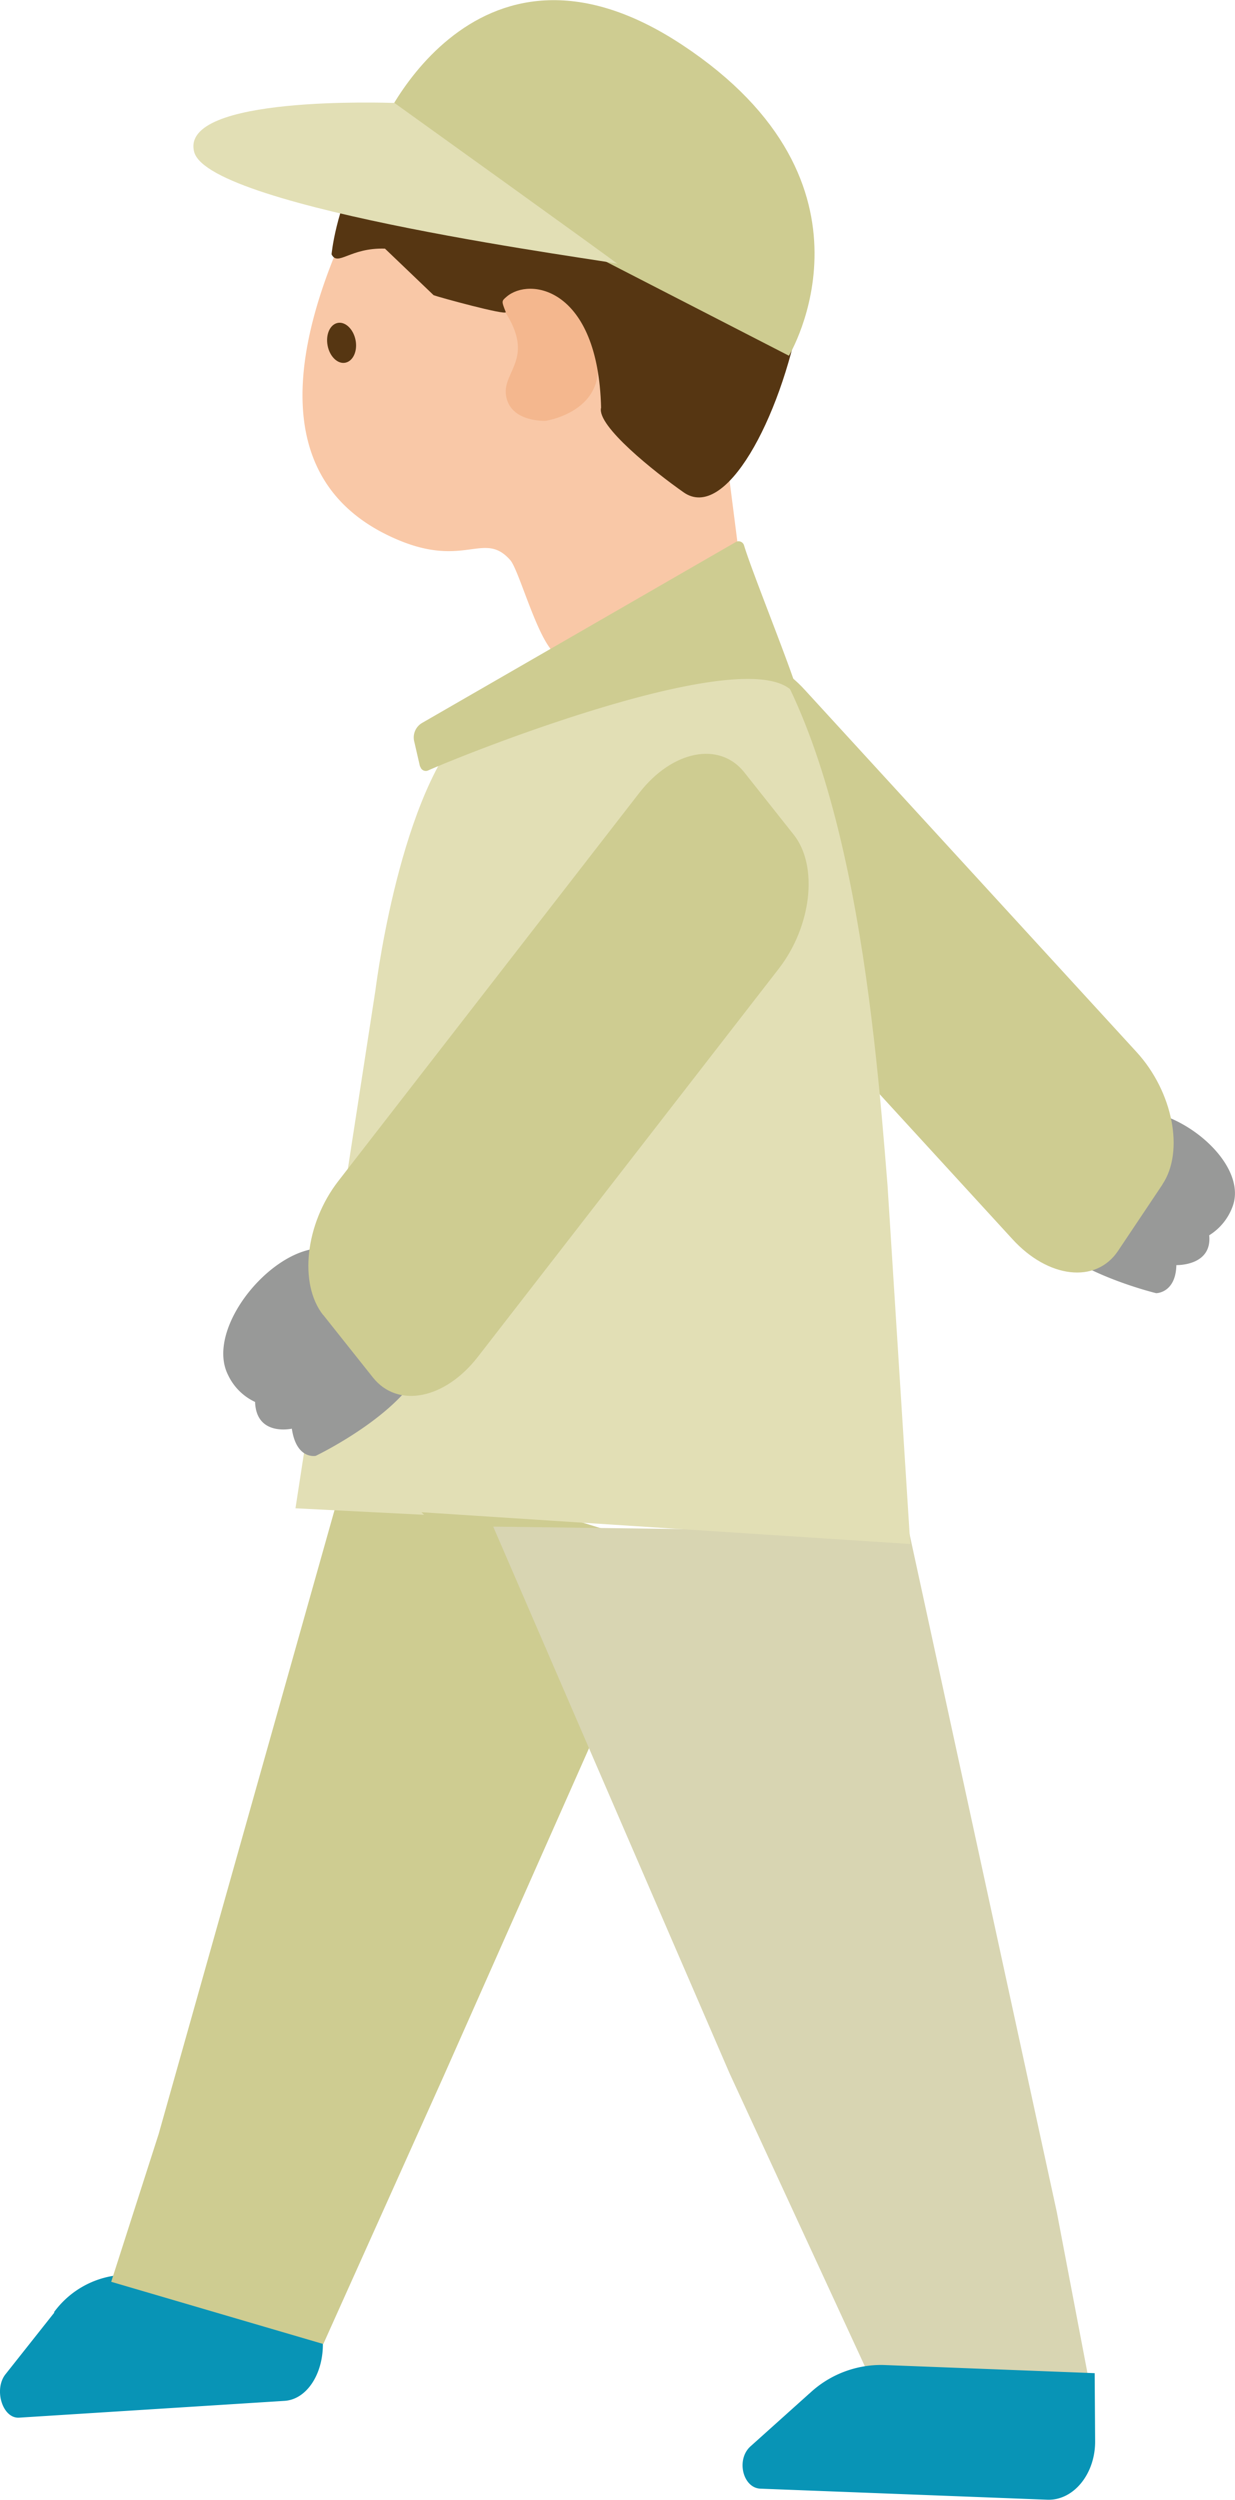 <svg xmlns="http://www.w3.org/2000/svg" viewBox="0 0 163.26 330.31"><defs><style>.cls-1{fill:#0894b6;}.cls-2{fill:#989998;}.cls-3{fill:#cecc91;}.cls-4{fill:#d8d5b2;}.cls-5{fill:#e2dfb5;}.cls-6{fill:#f9c8a7;}.cls-7{fill:#563612;}.cls-8{fill:#f4b78e;}</style></defs><g id="レイヤー_2" data-name="レイヤー 2"><g id="レイヤー_1-2" data-name="レイヤー 1"><path class="cls-1" d="M7.2,305.52.73,313.69c-1.59,2-.4,5.87,1.79,5.74l35.09-2.22c3.21-.2,5.52-4.2,5-8.74l-1-9.52-25.85,1.64a12.07,12.07,0,0,0-8.64,4.93"/><path class="cls-2" d="M152.84,170.86s2.58,0,2.67-3.71c0,0,4.75.15,4.34-3.94a7.5,7.5,0,0,0,3.08-3.77c2.62-6.87-11.32-16.57-17.35-11.2-2.89,2.58-11.09,6.58-8.92,12.91s16.18,9.71,16.18,9.71"/><path class="cls-3" d="M153.67,156.5l-5.87,8.77c-2.92,4.37-9.25,3.65-14-1.59L89.94,115.82c-4.8-5.24-6.33-13.1-3.41-17.47l5.87-8.78c2.92-4.36,9.24-3.65,14,1.59L150.25,139c4.8,5.24,6.34,13.11,3.42,17.48"/><polygon class="cls-3" points="46.41 191.76 20.98 281.93 14.7 301.48 42.74 309.7 58.64 274.32 89.4 204.98 46.41 191.76"/><polygon class="cls-4" points="120.18 202.42 139.7 292.25 143.9 314.28 115.77 315.76 96.45 273.95 65.2 201.7 120.18 202.42"/><path class="cls-5" d="M90.42,73.67c-.89-.71-14.8,10.83-27.27,20.8-9.8,7.83-13.26,34.42-13.52,36.36L39.06,199.28l17,.86-.35-.34L120.33,204l-3-47.34c-1.78-22.46-5.14-62.17-21.27-77.89-1.75-1.7-3.49-3.26-5.21-4.66l-.48-.4"/><path class="cls-6" d="M68.53,12.06A31.16,31.16,0,0,0,45.89,29.93C39.66,43.5,34.21,63.44,52.45,71.26c9,3.87,11.53-1.19,15,2.74,1.26,1.43,3.93,11.82,6.43,12.65,5.16,1.72,13,.31,18.52-1.13A7.78,7.78,0,0,0,98.17,77l-3-23.48S82.7,15.37,68.53,12.06"/><path class="cls-7" d="M47,44.92c.29,1.44-.31,2.78-1.33,3s-2.08-.8-2.36-2.25.3-2.78,1.31-3,2.09.8,2.38,2.25"/><path class="cls-8" d="M66.26,40.45c-.85-1.21-.76-2.35.26-2.75,2.53-1,7.38-1.58,11.07,5.82C82.83,54,72.14,55.6,72.14,55.6s-4.7.24-5.25-3.35c-.5-3.32,4.21-5-.63-11.8"/><path class="cls-7" d="M105.78,41.4c3-15.84-20.25-37-36.95-34.56-22.91,3.31-25,26.76-25,26.76.82,1.66,2.42-.9,7.06-.75L57.32,39c.55.23,9.75,2.75,9.54,2.23-.57-1.44-.57-1.44.08-2C70,36.54,79.08,38,79.46,53.86c0,1.6.31-1.19,0,0-.62,2.39,7.1,8.52,10.91,11.19,5.52,3.87,12.76-9.6,15.41-23.65"/><path class="cls-3" d="M49.65,18.92c-.3-1,12.66-31.39,40.52-13S104.29,47,104.29,47Z"/><path class="cls-5" d="M52.14,13.6c-.68,0-28.47-1.07-26.47,6.48S81,34.53,81.6,34.85,52.14,13.6,52.14,13.6"/><path class="cls-3" d="M55.52,101.27l-.77-3.34a2.22,2.22,0,0,1,1.06-2.42L97.26,71.62a.75.75,0,0,1,1.1.44c1.32,4.42,9.2,23.47,6.77,19.75-4.93-7.54-42.67,7.38-48.57,10a.75.75,0,0,1-1-.53"/><path class="cls-1" d="M107,316.23l-7.8,7c-1.92,1.74-1,5.48,1.32,5.58l37.91,1.46c3.47.14,6.36-3.39,6.34-7.72l-.06-9-27.92-1.08a13.81,13.81,0,0,0-9.79,3.77"/><path class="cls-2" d="M41.74,192.35s-2.56.54-3.16-3.59c0,0-4.7,1.07-4.86-3.53a7.4,7.4,0,0,1-3.58-3.58c-3.56-7.11,8.94-20.51,15.67-15.72,3.24,2.3,11.93,5.15,10.66,12.57s-14.73,13.85-14.73,13.85"/><path class="cls-3" d="M42.74,173.75,49.3,182c3.27,4.11,9.51,2.89,13.87-2.73L102.94,128c4.36-5.62,5.25-13.58,2-17.7l-6.56-8.27c-3.27-4.11-9.51-2.89-13.87,2.73L44.72,156.05c-4.36,5.62-5.25,13.58-2,17.7"/></g></g></svg>